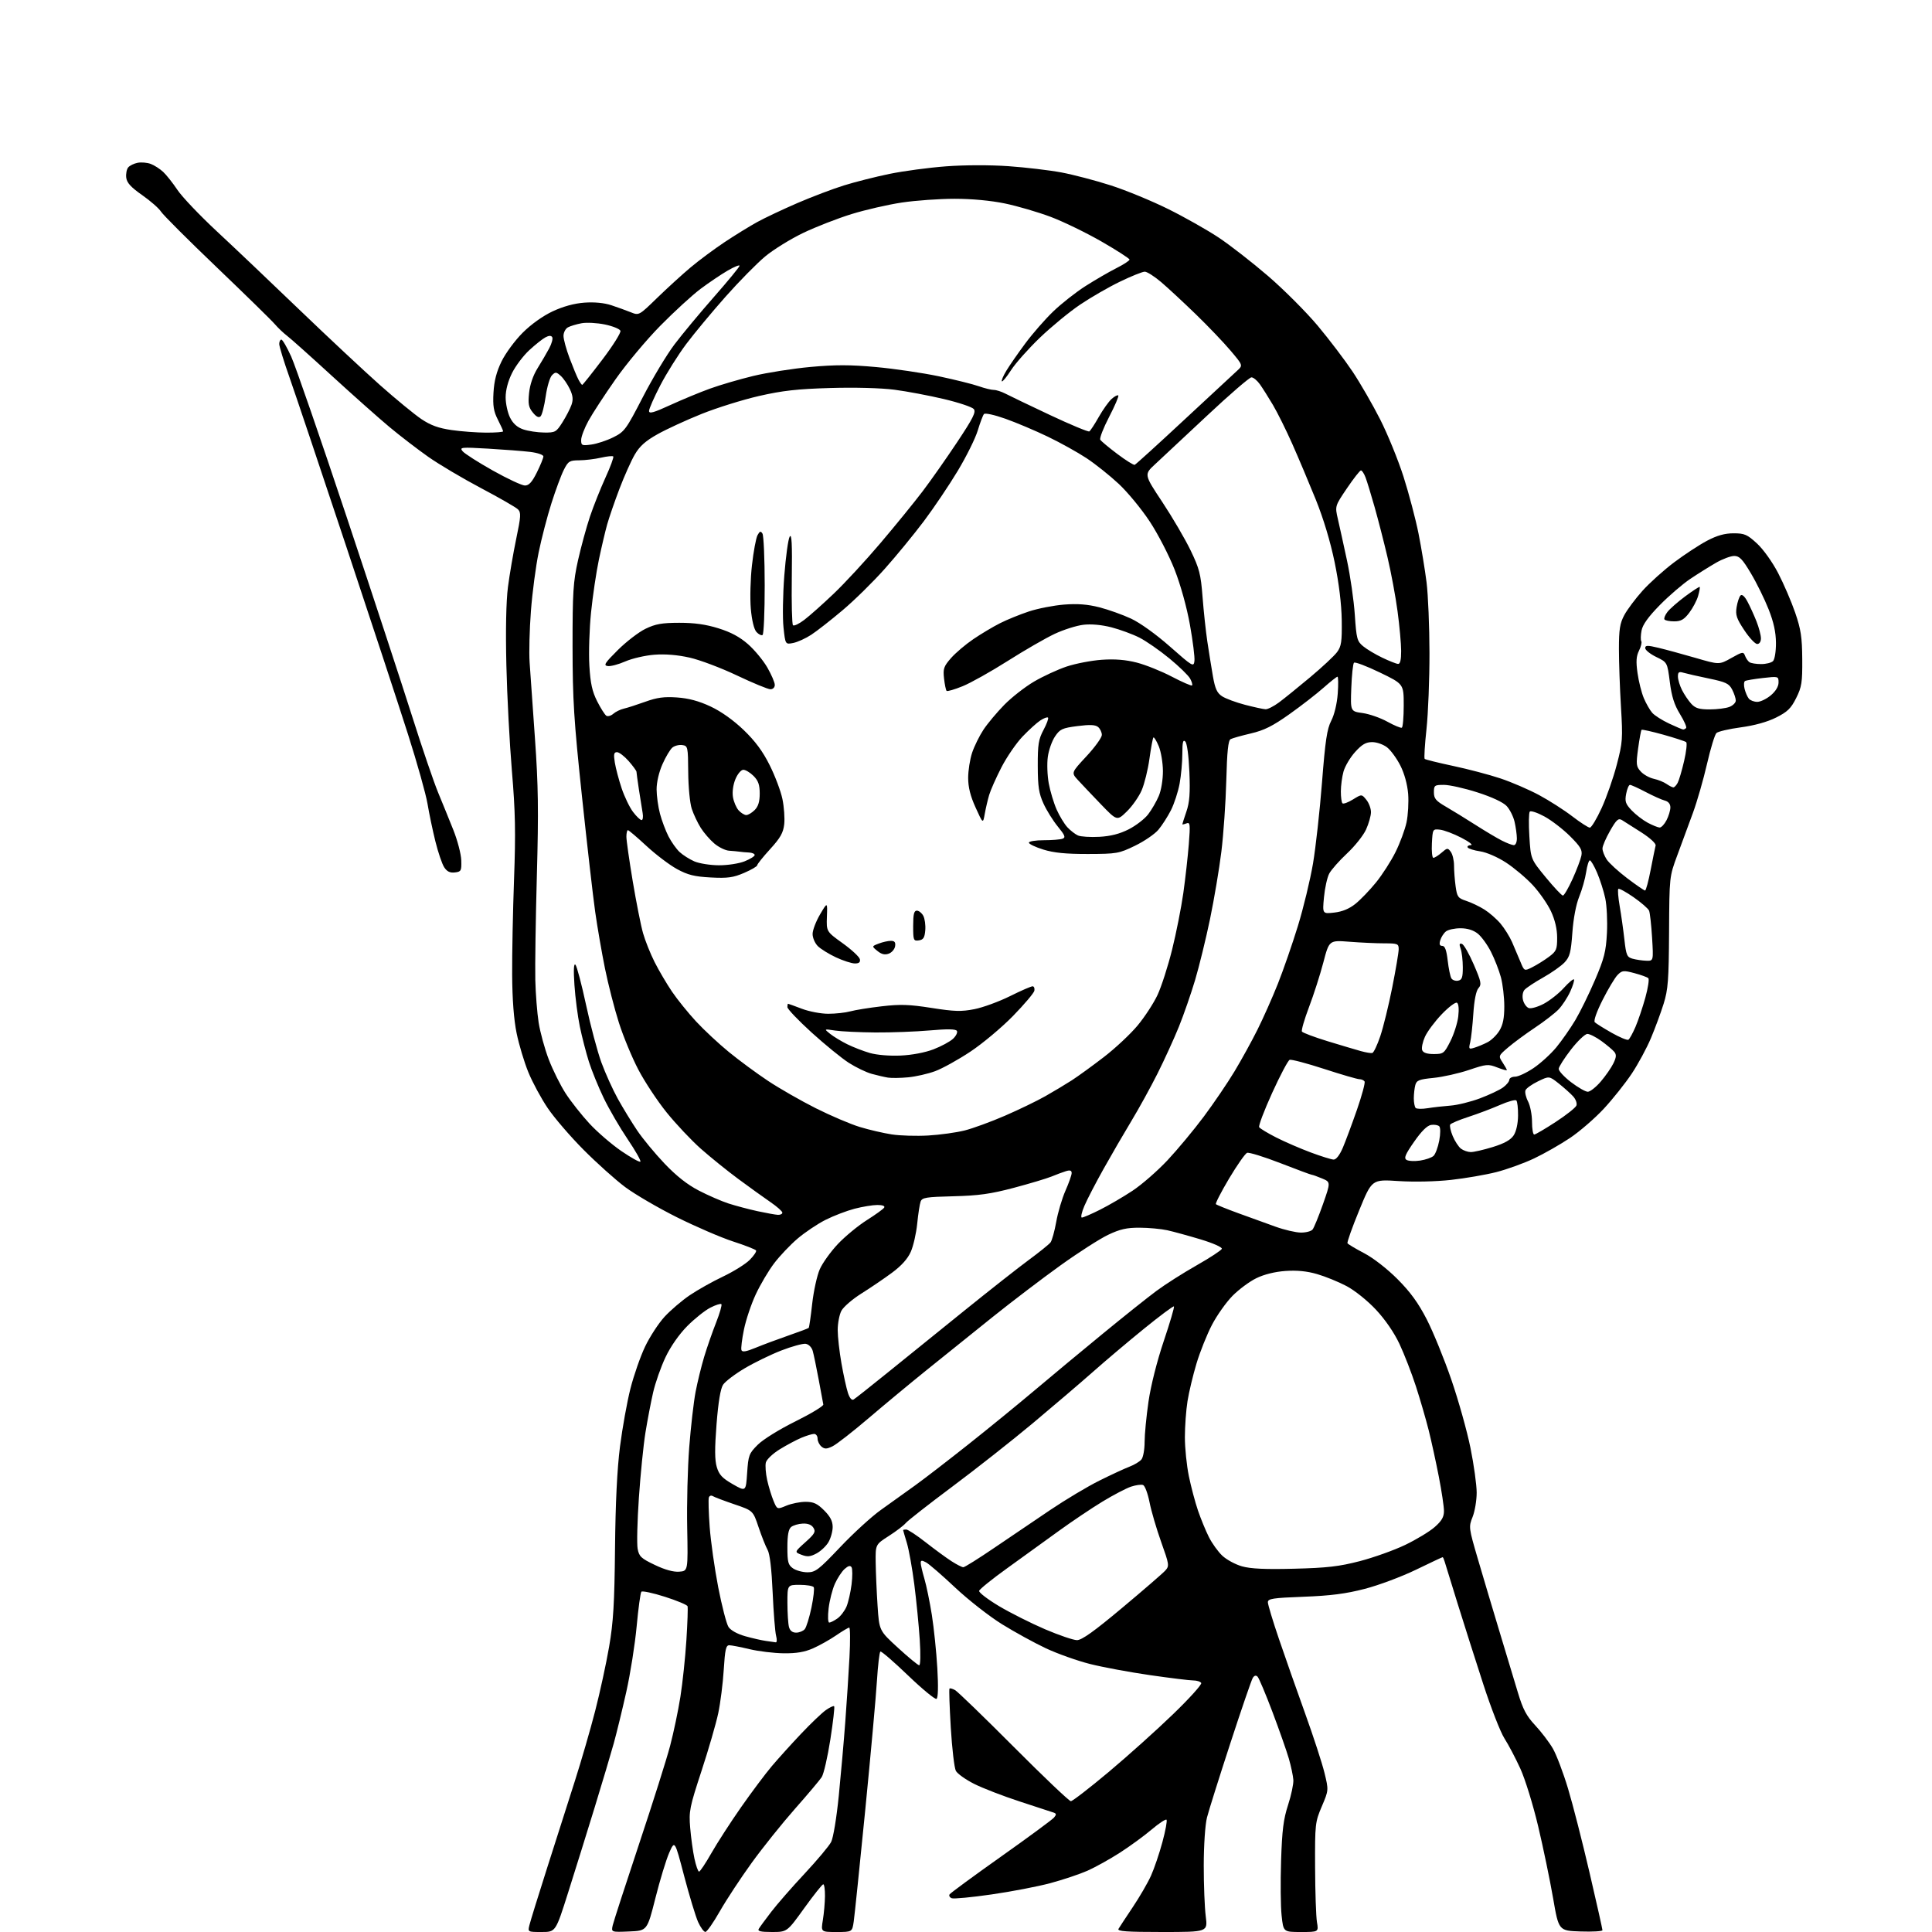 <?xml version="1.0" encoding="UTF-8" standalone="no"?>
<svg 
  version="1.1" 
  xmlns="http://www.w3.org/2000/svg" 
  xmlns:xlink="http://www.w3.org/1999/xlink" 
  xmlns:svg="http://www.w3.org/2000/svg"
  xmlns:rdf="http://www.w3.org/1999/02/22-rdf-syntax-ns#"
  xmlns:cc="http://creativecommons.org/ns#"
  xmlns:dc="http://purl.org/dc/elements/1.1/"
  viewBox="0 0 768 768"
  width="768"
  height="768"
>
<style>svg {background-color: white; }</style>"
<path stroke="none" fill="black" fill-rule="evenodd" d="M215.33,768.00C209.78,768.00 209.78,768.00 210.46,765.25C210.82,763.74 213.99,753.50 217.50,742.50C221.00,731.50 225.96,715.98 228.51,708.00C231.06,700.02 234.70,687.48 236.59,680.12C238.49,672.76 240.98,661.29 242.13,654.62C243.82,644.78 244.26,637.42 244.48,615.50C244.66,597.34 245.31,584.09 246.46,575.02C247.41,567.60 249.27,557.26 250.60,552.03C251.92,546.80 254.54,539.28 256.42,535.32C258.30,531.37 261.79,526.02 264.17,523.43C266.55,520.85 271.04,517.01 274.16,514.89C277.27,512.78 283.23,509.43 287.41,507.45C291.59,505.46 296.36,502.49 298.01,500.84C299.66,499.18 300.80,497.49 300.55,497.08C300.29,496.66 296.16,495.04 291.37,493.49C286.58,491.93 276.55,487.60 269.08,483.88C261.61,480.15 252.35,474.74 248.50,471.87C244.65,468.99 237.22,462.33 231.99,457.07C226.75,451.80 220.33,444.35 217.73,440.49C215.12,436.64 211.64,430.20 210.01,426.19C208.37,422.17 206.28,415.20 205.36,410.69C204.26,405.34 203.65,397.31 203.59,387.50C203.54,379.25 203.88,362.15 204.34,349.50C205.02,330.93 204.86,322.65 203.49,306.50C202.57,295.50 201.57,276.56 201.29,264.42C200.96,250.57 201.19,239.01 201.91,233.42C202.54,228.51 204.02,219.87 205.20,214.21C207.08,205.23 207.17,203.74 205.90,202.48C205.11,201.68 198.53,197.90 191.28,194.07C184.04,190.25 174.60,184.65 170.30,181.64C166.01,178.62 159.04,173.27 154.82,169.75C150.60,166.23 140.31,157.08 131.95,149.43C123.60,141.77 115.58,134.60 114.13,133.50C112.68,132.40 110.48,130.30 109.23,128.84C107.98,127.37 97.63,117.24 86.23,106.33C74.83,95.43 64.82,85.43 64.00,84.12C63.17,82.81 59.79,79.85 56.50,77.55C52.02,74.41 50.42,72.66 50.18,70.61C50.00,69.11 50.35,67.28 50.96,66.55C51.56,65.82 53.26,64.99 54.73,64.71C56.20,64.43 58.55,64.64 59.95,65.17C61.35,65.70 63.56,67.12 64.85,68.32C66.14,69.52 68.70,72.75 70.54,75.50C72.37,78.25 79.42,85.65 86.19,91.95C92.96,98.24 107.72,112.26 119.00,123.11C130.28,133.95 144.68,147.41 151.00,153.03C157.32,158.64 164.75,164.74 167.50,166.59C171.21,169.08 174.31,170.20 179.50,170.95C183.35,171.51 189.54,171.97 193.25,171.98C196.96,171.99 200.00,171.76 200.00,171.46C200.00,171.16 199.05,169.06 197.90,166.80C196.22,163.52 195.87,161.32 196.17,156.07C196.43,151.40 197.38,147.75 199.39,143.63C200.96,140.42 204.73,135.31 207.76,132.28C211.12,128.92 215.79,125.59 219.69,123.76C223.87,121.81 228.27,120.60 232.30,120.31C236.25,120.02 240.13,120.39 243.00,121.33C245.47,122.15 248.96,123.41 250.75,124.13C254.01,125.44 254.01,125.44 261.25,118.40C265.24,114.53 271.20,109.09 274.50,106.32C277.80,103.54 283.88,99.03 288.00,96.28C292.12,93.54 297.98,89.93 301.00,88.27C304.02,86.60 311.23,83.21 317.00,80.71C322.77,78.22 331.10,75.07 335.50,73.70C339.90,72.33 348.03,70.27 353.57,69.13C359.11,67.99 369.24,66.63 376.07,66.12C383.42,65.57 393.56,65.55 400.89,66.06C407.71,66.54 417.16,67.66 421.89,68.54C426.63,69.43 435.45,71.74 441.50,73.68C447.55,75.62 457.84,79.86 464.36,83.09C470.88,86.32 479.92,91.43 484.45,94.44C488.97,97.45 497.81,104.33 504.09,109.73C510.36,115.13 519.26,124.04 523.85,129.52C528.44,135.01 534.67,143.22 537.70,147.76C540.72,152.30 545.64,160.82 548.62,166.69C551.60,172.56 555.79,182.82 557.92,189.49C560.05,196.17 562.73,206.32 563.88,212.06C565.02,217.80 566.46,226.55 567.08,231.50C567.70,236.45 568.22,249.05 568.24,259.50C568.26,269.95 567.72,283.60 567.05,289.83C566.37,296.06 566.05,301.39 566.33,301.67C566.62,301.95 571.72,303.21 577.67,304.48C583.63,305.74 592.10,307.98 596.50,309.45C600.90,310.92 607.80,313.90 611.82,316.06C615.85,318.23 621.78,322.02 625.00,324.50C628.22,326.97 631.36,329.00 631.98,329.00C632.60,329.00 634.71,325.51 636.66,321.25C638.61,316.99 641.33,309.23 642.69,304.00C645.02,295.12 645.12,293.62 644.36,281.00C643.91,273.57 643.55,263.23 643.55,258.00C643.55,250.20 643.93,247.78 645.69,244.50C646.87,242.30 650.13,237.95 652.92,234.84C655.72,231.72 661.37,226.64 665.49,223.54C669.61,220.44 675.50,216.58 678.59,214.95C682.60,212.84 685.61,212.00 689.12,212.00C693.48,212.00 694.54,212.46 698.44,216.05C700.94,218.36 704.55,223.41 706.84,227.81C709.05,232.06 712.09,239.12 713.60,243.51C715.88,250.14 716.36,253.28 716.42,262.00C716.49,271.29 716.21,273.08 714.00,277.50C711.94,281.62 710.54,282.98 706.00,285.25C702.51,286.99 697.39,288.41 692.00,289.13C687.33,289.76 682.96,290.78 682.31,291.39C681.66,292.00 679.97,297.53 678.56,303.68C677.15,309.82 674.63,318.60 672.95,323.18C671.27,327.75 668.48,335.32 666.75,340.00C663.60,348.50 663.60,348.50 663.48,370.50C663.37,389.61 663.08,393.36 661.32,399.01C660.20,402.59 657.93,408.74 656.27,412.68C654.62,416.61 651.19,422.96 648.65,426.78C646.11,430.60 641.13,436.85 637.59,440.68C634.05,444.50 628.00,449.74 624.15,452.33C620.30,454.91 613.85,458.59 609.82,460.50C605.79,462.41 599.04,464.85 594.81,465.93C590.59,467.00 582.49,468.40 576.81,469.03C570.74,469.70 562.16,469.89 555.92,469.49C545.35,468.80 545.35,468.80 540.29,481.15C537.50,487.94 535.41,493.82 535.65,494.21C535.88,494.60 538.87,496.38 542.28,498.17C545.91,500.07 551.42,504.35 555.52,508.46C560.65,513.61 563.79,517.92 567.17,524.50C569.71,529.45 574.10,540.21 576.92,548.41C579.75,556.62 583.17,568.82 584.53,575.54C585.89,582.26 587.00,590.27 587.00,593.36C587.00,596.44 586.27,600.78 585.38,603.01C583.79,606.98 583.83,607.30 587.49,619.78C589.54,626.78 593.39,639.70 596.05,648.50C598.71,657.30 602.01,668.25 603.39,672.84C605.39,679.49 606.78,682.12 610.27,685.85C612.67,688.43 615.82,692.55 617.25,695.01C618.69,697.48 621.42,704.67 623.32,711.00C625.23,717.33 629.08,732.40 631.89,744.50C634.71,756.60 637.01,766.86 637.00,767.29C637.00,767.72 633.09,767.95 628.30,767.79C619.61,767.50 619.61,767.50 617.37,754.50C616.13,747.35 613.47,734.52 611.45,726.00C609.43,717.47 606.24,707.14 604.35,703.03C602.47,698.92 599.63,693.52 598.03,691.03C596.44,688.54 592.66,678.85 589.63,669.50C586.59,660.15 582.01,645.75 579.44,637.50C576.87,629.25 574.54,621.71 574.27,620.75C573.99,619.79 573.63,619.00 573.47,619.00C573.30,619.00 568.52,621.25 562.83,624.01C557.15,626.76 548.00,630.18 542.50,631.60C534.98,633.55 528.97,634.32 518.25,634.73C505.88,635.20 504.00,635.49 504.00,636.93C504.00,637.84 505.98,644.41 508.41,651.54C510.83,658.67 515.52,672.00 518.82,681.16C522.12,690.33 525.58,700.93 526.50,704.73C528.18,711.63 528.18,711.63 525.44,718.07C522.79,724.30 522.70,725.05 522.77,742.31C522.81,752.11 523.14,761.90 523.51,764.06C524.18,768.00 524.18,768.00 517.17,768.00C510.16,768.00 510.16,768.00 509.46,761.46C509.07,757.87 508.98,748.08 509.25,739.71C509.64,727.50 510.19,723.12 512.03,717.50C513.28,713.65 514.23,709.17 514.13,707.55C514.02,705.92 513.21,702.10 512.33,699.05C511.44,696.00 508.51,687.65 505.81,680.50C503.11,673.35 500.45,667.05 499.91,666.51C499.25,665.85 498.60,666.02 497.99,667.01C497.48,667.83 493.47,679.52 489.07,693.00C484.67,706.48 480.49,719.75 479.79,722.50C479.07,725.36 478.52,733.49 478.51,741.50C478.50,749.20 478.86,758.31 479.30,761.75C480.10,768.00 480.10,768.00 461.99,768.00C447.78,768.00 444.04,767.73 444.62,766.75C445.02,766.06 447.57,762.19 450.28,758.14C453.00,754.08 456.26,748.46 457.53,745.64C458.81,742.81 460.86,736.78 462.08,732.24C463.31,727.70 464.04,723.71 463.71,723.37C463.37,723.04 460.71,724.79 457.80,727.26C454.88,729.74 449.22,733.87 445.22,736.45C441.21,739.03 435.39,742.26 432.29,743.64C429.18,745.01 422.55,747.23 417.57,748.57C412.58,749.91 402.05,751.94 394.16,753.07C386.27,754.21 379.15,754.89 378.34,754.58C377.53,754.27 377.14,753.58 377.47,753.05C377.80,752.52 387.00,745.76 397.92,738.03C408.84,730.30 418.32,723.31 419.00,722.50C419.98,721.32 419.95,720.93 418.86,720.54C418.11,720.28 412.08,718.30 405.45,716.15C398.82,713.99 390.63,710.83 387.24,709.12C383.85,707.41 380.58,705.08 379.97,703.94C379.36,702.80 378.45,695.06 377.95,686.74C377.45,678.42 377.22,671.44 377.44,671.23C377.65,671.01 378.65,671.29 379.66,671.85C380.67,672.41 391.18,682.57 403.00,694.43C414.82,706.29 425.03,716.00 425.68,716.00C426.33,716.00 433.08,710.79 440.68,704.42C448.28,698.05 459.82,687.70 466.31,681.42C472.81,675.15 477.85,669.56 477.50,669.01C477.16,668.45 475.73,668.00 474.32,668.00C472.91,668.00 465.18,667.05 457.13,665.89C449.08,664.73 438.36,662.74 433.29,661.46C428.23,660.18 420.36,657.38 415.79,655.24C411.23,653.10 403.36,648.78 398.31,645.65C393.25,642.51 384.88,635.96 379.70,631.09C374.52,626.21 369.32,621.71 368.14,621.08C366.44,620.17 366.00,620.21 366.00,621.28C366.00,622.03 366.66,624.86 367.46,627.57C368.26,630.28 369.60,636.77 370.43,642.00C371.25,647.23 372.23,656.72 372.60,663.11C373.03,670.45 372.91,674.94 372.28,675.32C371.74,675.66 366.65,671.47 360.97,666.02C355.29,660.56 350.34,656.29 349.97,656.52C349.59,656.75 348.98,662.02 348.59,668.22C348.21,674.42 346.12,697.50 343.95,719.50C341.77,741.50 339.72,761.41 339.38,763.75C338.77,768.00 338.77,768.00 332.54,768.00C326.32,768.00 326.32,768.00 327.10,763.25C327.53,760.64 327.91,756.36 327.94,753.75C327.97,751.14 327.66,749.02 327.25,749.03C326.84,749.05 323.44,753.33 319.69,758.53C312.88,768.00 312.88,768.00 306.88,768.00C302.36,768.00 301.06,767.69 301.62,766.75C302.02,766.06 304.25,763.02 306.57,760.00C308.88,756.98 314.85,750.14 319.83,744.82C324.80,739.49 329.55,733.83 330.38,732.24C331.23,730.60 332.54,722.68 333.42,713.92C334.27,705.44 335.44,692.20 336.01,684.50C336.59,676.80 337.34,665.21 337.68,658.75C338.02,652.29 337.98,647.00 337.58,647.00C337.19,647.00 334.85,648.38 332.40,650.07C329.94,651.76 325.82,654.08 323.24,655.22C319.84,656.72 316.61,657.27 311.52,657.21C307.66,657.16 301.57,656.43 298.00,655.58C294.43,654.73 290.78,654.02 289.90,654.01C288.58,654.00 288.20,655.72 287.70,663.75C287.37,669.11 286.39,676.88 285.52,681.00C284.65,685.12 281.65,695.48 278.85,704.00C274.11,718.46 273.81,719.97 274.36,726.57C274.68,730.46 275.44,735.97 276.05,738.82C276.67,741.67 277.49,744.00 277.88,744.00C278.28,744.00 280.49,740.69 282.79,736.64C285.10,732.59 290.41,724.37 294.59,718.39C298.78,712.40 304.30,705.03 306.85,702.02C309.41,699.00 314.62,693.23 318.44,689.20C322.26,685.16 326.68,680.94 328.25,679.82C329.83,678.70 331.33,678.00 331.59,678.26C331.85,678.52 331.17,684.46 330.08,691.46C328.99,698.47 327.44,705.21 326.63,706.45C325.81,707.69 321.03,713.36 315.99,719.06C310.96,724.76 303.24,734.39 298.84,740.46C294.45,746.53 288.75,755.20 286.17,759.72C283.60,764.24 281.01,767.96 280.40,767.97C279.80,767.99 278.50,766.21 277.51,764.03C276.53,761.84 274.04,753.63 271.97,745.78C268.23,731.50 268.23,731.50 266.02,736.50C264.81,739.25 262.34,747.35 260.54,754.50C257.26,767.50 257.26,767.50 250.10,767.79C242.94,768.09 242.94,768.09 243.58,765.29C243.94,763.76 248.65,749.23 254.05,733.00C259.46,716.77 265.01,699.23 266.38,694.00C267.76,688.77 269.60,680.00 270.47,674.50C271.34,669.00 272.41,658.88 272.85,652.00C273.29,645.12 273.50,639.05 273.31,638.50C273.12,637.95 269.07,636.26 264.30,634.74C259.53,633.22 255.32,632.32 254.95,632.74C254.59,633.16 253.74,639.35 253.08,646.50C252.42,653.65 250.57,665.35 248.97,672.50C247.37,679.65 245.12,688.88 243.98,693.00C242.84,697.12 239.41,708.60 236.38,718.50C233.34,728.40 228.61,743.59 225.86,752.25C220.88,768.00 220.88,768.00 215.33,768.00zM365.39,661.97C365.90,661.99 366.00,657.61 365.61,651.75C365.24,646.11 364.27,636.25 363.45,629.84C362.63,623.42 361.30,616.00 360.49,613.34C359.68,610.68 359.02,608.39 359.01,608.25C359.00,608.11 359.56,608.00 360.25,608.01C360.94,608.01 364.43,610.31 368.00,613.11C371.57,615.91 376.18,619.28 378.23,620.60C380.28,621.92 382.40,623.00 382.93,623.00C383.47,623.00 388.99,619.55 395.20,615.32C401.42,611.10 411.45,604.31 417.50,600.23C423.55,596.15 432.32,590.91 437.00,588.58C441.68,586.25 447.07,583.75 449.00,583.02C450.93,582.29 453.06,581.00 453.75,580.15C454.44,579.31 455.00,576.17 455.00,573.19C455.00,570.20 455.70,562.97 456.55,557.13C457.47,550.80 459.92,541.09 462.60,533.13C465.08,525.78 466.90,519.57 466.66,519.32C466.41,519.08 461.06,523.07 454.76,528.19C448.45,533.31 439.29,541.05 434.40,545.39C429.50,549.72 418.75,558.90 410.51,565.79C402.27,572.67 387.87,584.01 378.51,590.99C369.15,597.98 360.84,604.48 360.04,605.45C359.24,606.41 356.20,608.73 353.29,610.59C348.00,613.98 348.00,613.98 348.10,621.24C348.16,625.23 348.49,632.93 348.85,638.35C349.50,648.20 349.50,648.20 357.00,655.06C361.12,658.84 364.90,661.95 365.39,661.97zM308.37,652.85C308.84,652.93 308.91,651.76 308.51,650.25C308.11,648.74 307.49,640.98 307.14,633.00C306.73,623.66 306.01,617.64 305.13,616.10C304.38,614.77 302.77,610.72 301.55,607.10C299.34,600.50 299.34,600.50 291.92,597.98C287.84,596.59 283.98,595.13 283.35,594.73C282.72,594.34 282.02,594.57 281.78,595.26C281.54,595.94 281.69,601.23 282.11,607.00C282.54,612.77 284.07,623.58 285.51,631.00C286.96,638.42 288.79,645.50 289.58,646.72C290.45,648.08 293.07,649.53 296.26,650.43C299.14,651.24 302.85,652.08 304.50,652.30C306.15,652.52 307.89,652.77 308.37,652.85zM428.11,651.98C430.02,651.99 434.92,648.50 446.11,639.12C454.58,632.04 462.28,625.37 463.23,624.31C464.88,622.48 464.80,621.95 461.57,612.92C459.71,607.71 457.63,600.61 456.95,597.13C456.26,593.66 455.12,590.60 454.39,590.32C453.67,590.04 451.53,590.33 449.62,590.96C447.72,591.59 442.61,594.26 438.26,596.90C433.92,599.54 426.12,604.78 420.93,608.54C415.74,612.31 406.55,618.95 400.50,623.30C394.45,627.64 389.37,631.74 389.22,632.39C389.06,633.04 392.64,635.78 397.16,638.48C401.69,641.17 409.92,645.30 415.45,647.67C420.98,650.03 426.68,651.97 428.11,651.98zM316.49,649.00C317.74,649.00 319.27,648.37 319.91,647.61C320.54,646.85 321.73,643.00 322.56,639.06C323.38,635.11 323.79,631.46 323.47,630.94C323.14,630.43 320.66,630.00 317.94,630.00C313.00,630.00 313.00,630.00 313.01,637.25C313.02,641.24 313.30,645.51 313.63,646.75C314.03,648.24 314.99,649.00 316.49,649.00zM329.64,645.00C330.14,645.00 331.60,644.27 332.88,643.37C334.16,642.47 335.79,640.33 336.51,638.62C337.22,636.90 338.12,632.95 338.51,629.83C338.90,626.70 338.89,623.64 338.51,623.01C338.01,622.21 337.19,622.41 335.76,623.68C334.63,624.68 332.89,627.34 331.88,629.58C330.88,631.82 329.76,636.21 329.39,639.33C329.01,642.58 329.12,645.00 329.64,645.00zM270.00,624.77C273.50,624.50 273.50,624.50 273.17,607.28C272.98,597.81 273.35,583.41 273.98,575.28C274.61,567.15 275.75,557.27 276.50,553.32C277.26,549.37 278.80,543.07 279.93,539.32C281.06,535.57 283.19,529.46 284.66,525.74C286.12,522.03 287.07,518.74 286.76,518.42C286.45,518.11 284.46,518.74 282.35,519.83C280.23,520.91 276.11,524.20 273.19,527.14C269.96,530.41 266.58,535.23 264.56,539.50C262.73,543.35 260.51,549.65 259.63,553.50C258.75,557.35 257.37,564.55 256.57,569.50C255.77,574.45 254.60,586.08 253.97,595.35C253.33,604.62 253.11,613.76 253.47,615.67C254.04,618.73 254.85,619.49 260.31,622.09C264.32,624.01 267.73,624.95 270.00,624.77zM320.97,625.01C324.15,625.01 325.45,624.01 334.00,614.99C339.23,609.47 346.49,602.83 350.15,600.23C353.80,597.63 359.88,593.28 363.65,590.56C367.42,587.85 377.02,580.45 385.00,574.12C392.98,567.80 404.86,558.09 411.42,552.56C417.97,547.03 430.12,536.93 438.42,530.13C446.71,523.32 456.31,515.67 459.74,513.13C463.17,510.58 470.34,506.02 475.66,503.00C480.99,499.98 485.51,497.01 485.70,496.42C485.90,495.81 482.18,494.16 477.28,492.68C472.45,491.23 466.48,489.59 464.00,489.04C461.52,488.50 456.57,488.04 453.00,488.03C447.89,488.01 445.22,488.61 440.50,490.86C437.20,492.43 428.65,497.91 421.50,503.05C414.35,508.18 402.20,517.43 394.50,523.60C386.80,529.76 375.10,539.17 368.50,544.50C361.90,549.82 351.40,558.53 345.18,563.84C338.95,569.15 332.56,574.13 330.97,574.91C328.62,576.06 327.81,576.08 326.55,575.04C325.70,574.33 325.00,572.91 325.00,571.88C325.00,570.84 324.38,570.00 323.62,570.00C322.86,570.00 320.60,570.69 318.60,571.52C316.60,572.36 312.72,574.42 309.98,576.11C307.21,577.81 304.75,580.15 304.44,581.37C304.14,582.57 304.38,585.73 304.97,588.37C305.56,591.02 306.70,594.73 307.49,596.62C308.92,600.06 308.92,600.06 312.58,598.53C314.60,597.69 318.03,597.00 320.22,597.00C323.41,597.00 324.87,597.67 327.60,600.40C330.05,602.85 331.00,604.69 331.00,607.00C331.00,608.75 330.24,611.47 329.32,613.04C328.40,614.60 326.26,616.62 324.57,617.52C322.12,618.83 320.92,618.94 318.64,618.06C315.78,616.97 315.78,616.97 320.14,613.06C323.86,609.73 324.33,608.89 323.36,607.33C322.61,606.12 321.16,605.55 319.08,605.65C317.36,605.73 315.28,606.35 314.47,607.02C313.44,607.88 313.00,610.28 313.00,615.07C313.00,620.98 313.30,622.09 315.22,623.44C316.44,624.30 319.03,625.00 320.97,625.01zM514.50,623.59C527.55,623.26 532.34,622.70 540.50,620.59C546.00,619.16 554.13,616.26 558.56,614.14C562.99,612.01 568.28,608.82 570.31,607.03C573.10,604.59 574.00,603.02 574.00,600.65C574.00,598.92 573.08,592.78 571.96,587.02C570.84,581.25 569.02,572.92 567.92,568.52C566.81,564.11 564.52,556.23 562.82,551.00C561.12,545.77 558.19,538.23 556.31,534.23C554.19,529.72 550.63,524.54 546.97,520.63C543.61,517.03 538.57,512.99 535.28,511.24C532.10,509.56 526.83,507.41 523.57,506.47C519.51,505.29 515.55,504.91 510.97,505.23C506.78,505.53 502.47,506.60 499.40,508.11C496.70,509.42 492.45,512.58 489.94,515.12C487.44,517.66 483.77,522.83 481.79,526.62C479.81,530.40 477.04,537.33 475.63,542.00C474.23,546.67 472.61,553.42 472.05,557.00C471.48,560.58 471.01,567.01 471.01,571.29C471.00,575.58 471.72,582.55 472.59,586.79C473.46,591.03 475.10,597.20 476.23,600.50C477.36,603.80 479.30,608.52 480.55,611.00C481.79,613.48 484.18,616.80 485.86,618.39C487.54,619.98 491.07,621.90 493.70,622.64C497.16,623.62 502.96,623.89 514.50,623.59zM297.00,585.50C297.47,578.50 297.73,577.79 301.22,574.31C303.32,572.21 309.83,568.17 316.22,565.01C322.42,561.93 327.40,558.92 327.28,558.31C327.16,557.70 326.33,553.22 325.43,548.35C324.53,543.48 323.46,538.38 323.07,537.00C322.65,535.55 321.47,534.37 320.27,534.19C319.13,534.02 314.76,535.22 310.56,536.85C306.37,538.48 299.79,541.68 295.96,543.96C292.12,546.24 288.28,549.16 287.43,550.46C286.41,552.03 285.53,557.32 284.84,566.11C284.08,575.86 284.10,580.40 284.94,583.20C285.85,586.25 287.12,587.60 291.29,589.99C296.50,592.97 296.50,592.97 297.00,585.50zM339.33,556.32C339.97,555.94 346.12,551.08 353.00,545.51C359.88,539.95 373.60,528.86 383.50,520.87C393.40,512.88 404.88,503.85 409.02,500.80C413.15,497.76 417.01,494.64 417.60,493.88C418.18,493.12 419.20,489.44 419.87,485.70C420.53,481.96 422.18,476.40 423.53,473.33C424.89,470.26 426.00,467.10 426.00,466.31C426.00,465.27 425.36,465.06 423.75,465.55C422.51,465.93 419.93,466.89 418.00,467.69C416.07,468.48 409.32,470.50 403.00,472.18C393.77,474.62 389.04,475.28 379.05,475.53C368.05,475.80 366.53,476.05 365.95,477.67C365.59,478.68 364.98,482.64 364.60,486.47C364.21,490.30 363.07,495.32 362.05,497.61C360.82,500.40 358.33,503.17 354.56,505.95C351.46,508.25 345.99,511.96 342.41,514.20C338.83,516.45 335.25,519.55 334.45,521.09C333.65,522.64 333.00,526.06 333.00,528.70C333.00,531.34 333.67,537.30 334.49,541.95C335.31,546.60 336.47,551.89 337.07,553.71C337.76,555.80 338.59,556.76 339.33,556.32zM300.34,535.77C303.18,534.60 309.01,532.42 313.31,530.93C317.60,529.44 321.28,528.06 321.47,527.86C321.67,527.66 322.30,523.34 322.86,518.26C323.43,513.18 324.79,506.99 325.89,504.51C326.99,502.03 330.23,497.52 333.09,494.49C335.96,491.47 341.12,487.21 344.57,485.03C348.02,482.85 351.13,480.61 351.48,480.04C351.87,479.40 350.82,479.00 348.77,479.00C346.93,479.00 342.85,479.67 339.70,480.49C336.56,481.31 331.36,483.30 328.15,484.92C324.94,486.54 319.94,489.90 317.03,492.38C314.12,494.86 309.93,499.28 307.72,502.20C305.51,505.11 302.23,510.66 300.43,514.52C298.63,518.37 296.51,524.67 295.73,528.52C294.94,532.36 294.49,536.04 294.74,536.70C295.05,537.57 296.61,537.31 300.34,535.77zM517.13,489.97C519.12,489.99 521.21,489.44 521.77,488.75C522.33,488.06 524.18,483.54 525.89,478.70C528.98,469.89 528.98,469.89 525.52,468.45C523.62,467.65 521.80,467.00 521.48,467.00C521.16,467.00 515.54,464.92 508.99,462.37C502.45,459.83 496.48,457.99 495.73,458.27C494.98,458.56 491.77,463.15 488.59,468.47C485.42,473.80 483.06,478.39 483.35,478.68C483.65,478.98 487.62,480.58 492.19,482.25C496.76,483.91 503.43,486.33 507.00,487.61C510.57,488.90 515.13,489.96 517.13,489.97zM430.06,484.00C430.61,484.00 433.86,482.60 437.28,480.88C440.70,479.17 446.51,475.78 450.18,473.35C453.85,470.93 460.11,465.47 464.10,461.22C468.08,456.97 474.58,449.16 478.54,443.85C482.50,438.54 488.00,430.44 490.76,425.85C493.52,421.26 497.63,413.80 499.88,409.28C502.14,404.76 505.78,396.58 507.96,391.10C510.14,385.62 513.73,375.26 515.94,368.08C518.15,360.89 520.84,349.72 521.94,343.26C523.03,336.79 524.64,322.27 525.52,311.00C526.82,294.32 527.51,289.76 529.19,286.50C530.43,284.12 531.47,279.76 531.77,275.75C532.04,272.04 532.00,269.00 531.67,269.00C531.34,269.00 528.85,270.97 526.14,273.37C523.43,275.78 517.35,280.50 512.62,283.86C505.92,288.62 502.52,290.32 497.26,291.55C493.54,292.42 489.91,293.44 489.19,293.82C488.23,294.32 487.77,298.64 487.47,310.30C487.24,318.98 486.36,331.70 485.51,338.56C484.67,345.43 482.63,357.48 481.00,365.36C479.36,373.24 476.69,384.14 475.07,389.59C473.44,395.04 470.55,403.38 468.64,408.11C466.72,412.85 462.89,421.24 460.13,426.75C457.36,432.26 452.68,440.76 449.73,445.63C446.78,450.51 441.83,459.04 438.72,464.59C435.61,470.14 432.16,476.78 431.07,479.34C429.97,481.90 429.52,484.00 430.06,484.00zM309.25,482.92C310.21,482.96 311.00,482.57 311.00,482.05C311.00,481.52 308.86,479.63 306.25,477.84C303.64,476.05 297.90,471.93 293.50,468.67C289.10,465.42 282.39,460.00 278.58,456.63C274.78,453.26 268.66,446.76 264.98,442.19C261.30,437.63 256.25,429.98 253.75,425.19C251.24,420.41 247.76,412.00 246.01,406.50C244.26,401.00 241.77,391.32 240.49,385.00C239.21,378.68 237.46,368.55 236.60,362.50C235.74,356.45 233.37,335.75 231.33,316.50C228.12,286.20 227.62,278.21 227.60,257.00C227.59,235.40 227.85,231.34 229.77,222.73C230.98,217.36 233.11,209.56 234.50,205.40C235.90,201.23 238.68,194.26 240.67,189.89C242.66,185.53 244.06,181.73 243.78,181.45C243.50,181.16 241.29,181.39 238.88,181.94C236.47,182.50 232.60,182.96 230.27,182.98C226.40,183.00 225.88,183.32 224.14,186.75C223.09,188.81 220.88,194.78 219.22,200.00C217.56,205.22 215.26,214.03 214.13,219.56C212.99,225.09 211.60,235.58 211.05,242.88C210.49,250.17 210.26,259.37 210.53,263.32C210.79,267.27 211.75,280.85 212.65,293.50C213.98,312.26 214.12,322.31 213.41,348.00C212.94,365.32 212.66,384.00 212.79,389.50C212.92,395.00 213.52,402.65 214.12,406.50C214.73,410.35 216.53,416.94 218.14,421.14C219.75,425.35 222.77,431.42 224.85,434.64C226.93,437.86 231.21,443.27 234.34,446.66C237.48,450.05 243.19,454.96 247.02,457.58C250.85,460.20 254.25,462.09 254.56,461.77C254.88,461.45 252.60,457.44 249.50,452.85C246.39,448.26 242.12,440.90 239.99,436.50C237.87,432.10 235.21,425.57 234.08,422.00C232.96,418.43 231.34,412.16 230.49,408.07C229.65,403.99 228.68,396.56 228.35,391.57C227.94,385.51 228.08,382.83 228.75,383.50C229.30,384.05 231.20,391.24 232.97,399.48C234.74,407.72 237.48,417.99 239.05,422.31C240.63,426.63 243.59,433.17 245.62,436.83C247.66,440.50 251.11,446.14 253.29,449.38C255.46,452.61 260.35,458.52 264.14,462.51C268.82,467.43 273.21,470.90 277.77,473.26C281.47,475.18 286.80,477.50 289.61,478.41C292.43,479.32 297.60,480.69 301.11,481.46C304.63,482.22 308.29,482.88 309.25,482.92zM564.50,461.35C566.70,461.02 569.11,460.18 569.86,459.48C570.61,458.78 571.62,456.05 572.12,453.41C572.64,450.60 572.64,448.24 572.12,447.72C571.63,447.23 570.18,446.98 568.90,447.17C567.35,447.39 565.06,449.65 562.14,453.85C558.62,458.90 558.00,460.38 559.11,461.07C559.87,461.55 562.30,461.67 564.50,461.35zM530.13,460.95C531.14,460.98 532.52,459.20 533.79,456.25C534.90,453.64 537.43,446.84 539.41,441.15C541.38,435.46 542.75,430.40 542.44,429.90C542.13,429.41 541.21,429.00 540.40,429.00C539.58,429.00 533.27,427.17 526.38,424.92C519.49,422.68 513.31,421.05 512.66,421.30C512.01,421.55 508.88,427.46 505.71,434.43C502.54,441.40 500.21,447.54 500.54,448.07C500.88,448.61 503.93,450.45 507.32,452.17C510.72,453.90 516.88,456.56 521.00,458.10C525.12,459.64 529.23,460.92 530.13,460.95zM584.64,457.97C585.82,457.99 589.76,457.08 593.40,455.96C598.03,454.53 600.51,453.14 601.70,451.33C602.73,449.76 603.42,446.67 603.45,443.46C603.48,440.55 603.17,437.84 602.77,437.44C602.37,437.04 599.44,437.85 596.27,439.24C593.10,440.63 587.47,442.76 583.76,443.97C580.05,445.17 576.78,446.55 576.48,447.03C576.18,447.52 576.63,449.57 577.48,451.60C578.33,453.63 579.80,455.89 580.76,456.62C581.72,457.34 583.47,457.95 584.64,457.97zM369.00,451.38C373.68,451.11 380.20,450.20 383.50,449.37C386.80,448.53 394.01,445.89 399.52,443.50C405.03,441.11 412.23,437.63 415.52,435.76C418.81,433.90 423.52,431.07 426.00,429.48C428.48,427.88 434.22,423.72 438.77,420.22C443.33,416.72 449.36,411.07 452.19,407.68C455.02,404.28 458.60,398.80 460.14,395.50C461.68,392.20 464.29,384.10 465.93,377.50C467.57,370.90 469.57,360.77 470.39,355.00C471.20,349.23 472.18,340.49 472.57,335.59C473.19,327.60 473.10,326.75 471.63,327.31C470.73,327.66 470.00,327.81 470.00,327.65C470.00,327.49 470.73,325.21 471.62,322.59C472.87,318.92 473.15,315.29 472.80,306.88C472.53,300.44 471.87,295.47 471.17,294.77C470.28,293.88 470.00,295.01 470.00,299.62C470.00,302.93 469.51,308.28 468.91,311.53C468.31,314.77 466.76,319.51 465.47,322.07C464.17,324.62 461.93,328.12 460.48,329.84C459.03,331.56 454.84,334.43 451.17,336.20C444.80,339.29 443.95,339.44 432.50,339.47C423.75,339.49 418.94,339.02 414.75,337.72C411.59,336.74 409.00,335.51 409.00,334.97C409.00,334.44 411.66,334.00 414.92,334.00C418.17,334.00 421.54,333.73 422.40,333.40C423.68,332.91 423.34,332.03 420.50,328.57C418.60,326.24 416.03,322.13 414.80,319.42C412.96,315.39 412.55,312.69 412.53,304.50C412.50,295.92 412.83,293.88 414.82,290.15C416.10,287.76 416.90,285.56 416.60,285.27C416.30,284.97 414.94,285.47 413.57,286.37C412.19,287.26 409.02,290.14 406.52,292.75C404.01,295.36 400.23,300.88 398.10,305.00C395.98,309.12 393.78,314.07 393.21,316.00C392.64,317.93 391.85,321.30 391.46,323.50C390.75,327.50 390.75,327.50 387.81,321.00C385.74,316.45 384.86,312.92 384.86,309.22C384.86,306.32 385.57,301.82 386.43,299.22C387.30,296.63 389.34,292.49 390.96,290.04C392.59,287.59 396.30,283.16 399.21,280.19C402.12,277.22 407.43,273.07 411.00,270.97C414.57,268.86 420.43,266.16 424.00,264.96C427.57,263.77 433.88,262.56 438.00,262.27C443.20,261.91 447.46,262.26 451.90,263.39C455.42,264.30 461.69,266.81 465.84,268.99C469.99,271.16 473.60,272.73 473.86,272.47C474.12,272.21 473.78,270.99 473.09,269.75C472.41,268.51 468.70,264.90 464.84,261.73C460.99,258.55 455.62,254.83 452.91,253.45C450.19,252.08 445.18,250.24 441.77,249.36C437.89,248.37 433.72,247.99 430.65,248.36C427.94,248.68 422.81,250.30 419.25,251.97C415.69,253.64 407.31,258.47 400.63,262.71C393.96,266.94 385.87,271.48 382.66,272.78C379.45,274.09 376.58,274.92 376.29,274.63C376.00,274.34 375.54,272.12 375.27,269.71C374.83,265.83 375.15,264.90 378.06,261.58C379.87,259.52 383.86,256.14 386.93,254.06C389.99,251.98 394.76,249.13 397.52,247.74C400.28,246.34 405.46,244.24 409.02,243.06C412.58,241.88 418.88,240.66 423.00,240.33C428.36,239.92 432.35,240.22 437.00,241.41C440.57,242.32 446.25,244.35 449.61,245.91C453.21,247.59 459.57,252.16 465.11,257.05C474.08,264.97 474.51,265.22 474.81,262.73C474.98,261.29 474.18,254.83 473.02,248.38C471.77,241.38 469.31,232.53 466.94,226.47C464.75,220.88 460.31,212.27 457.06,207.34C453.82,202.41 448.27,195.67 444.74,192.37C441.20,189.06 435.43,184.46 431.91,182.13C428.38,179.80 421.45,175.95 416.50,173.57C411.55,171.19 403.99,167.99 399.70,166.47C395.25,164.89 391.57,164.09 391.13,164.60C390.72,165.10 389.61,168.03 388.67,171.13C387.74,174.23 384.17,181.43 380.74,187.14C377.31,192.85 371.24,201.86 367.26,207.16C363.28,212.45 356.27,221.00 351.68,226.14C347.10,231.29 339.56,238.70 334.92,242.60C330.29,246.51 324.69,250.89 322.48,252.33C320.27,253.78 317.05,255.24 315.32,255.59C312.18,256.21 312.18,256.21 311.45,249.38C311.05,245.62 311.19,236.38 311.77,228.85C312.35,221.31 313.31,214.33 313.91,213.32C314.72,211.97 314.94,216.18 314.75,229.65C314.61,239.64 314.83,248.14 315.22,248.54C315.62,248.95 317.65,247.99 319.72,246.40C321.80,244.82 327.06,240.15 331.40,236.01C335.75,231.88 344.13,222.81 350.03,215.85C355.93,208.90 363.44,199.67 366.72,195.35C370.00,191.03 376.19,182.22 380.48,175.77C386.83,166.22 388.06,163.77 387.08,162.59C386.42,161.80 381.07,160.01 375.19,158.62C369.31,157.23 360.47,155.56 355.54,154.92C350.21,154.23 339.86,153.95 330.04,154.24C316.90,154.62 311.07,155.28 301.69,157.42C295.20,158.91 284.93,162.12 278.88,164.55C272.83,166.98 264.98,170.59 261.43,172.58C256.63,175.26 254.30,177.33 252.35,180.66C250.91,183.12 248.16,189.27 246.24,194.32C244.32,199.37 242.12,205.75 241.35,208.50C240.58,211.25 239.10,217.55 238.06,222.50C237.02,227.45 235.62,236.88 234.95,243.45C234.28,250.03 233.98,259.52 234.28,264.56C234.70,271.67 235.40,274.85 237.39,278.79C238.81,281.58 240.45,284.16 241.04,284.53C241.64,284.89 242.89,284.54 243.81,283.73C244.74,282.92 246.62,282.01 248.00,281.69C249.38,281.38 253.20,280.15 256.50,278.96C261.17,277.27 263.98,276.89 269.15,277.25C273.77,277.58 277.84,278.67 282.46,280.84C286.64,282.79 291.53,286.27 295.60,290.17C300.20,294.59 303.19,298.62 305.95,304.15C308.09,308.42 310.38,314.49 311.03,317.64C311.68,320.79 312.00,325.30 311.74,327.66C311.35,331.07 310.21,333.08 306.13,337.55C303.31,340.64 301.00,343.52 301.00,343.96C301.00,344.40 298.66,345.76 295.80,346.99C291.45,348.86 289.28,349.16 282.54,348.81C276.03,348.46 273.44,347.82 269.12,345.47C266.17,343.86 260.71,339.73 256.98,336.28C253.25,332.82 249.93,330.00 249.60,330.00C249.27,330.00 249.00,331.18 249.00,332.61C249.00,334.05 250.14,342.04 251.53,350.36C252.93,358.69 254.76,367.95 255.62,370.95C256.47,373.94 258.54,379.12 260.22,382.45C261.90,385.78 265.01,391.06 267.13,394.19C269.25,397.32 273.56,402.65 276.69,406.03C279.83,409.42 285.71,414.90 289.76,418.21C293.81,421.52 300.80,426.68 305.31,429.67C309.81,432.66 318.37,437.56 324.31,440.55C330.26,443.53 338.13,446.89 341.81,448.00C345.49,449.12 351.20,450.44 354.50,450.95C357.80,451.46 364.32,451.65 369.00,451.38zM609.87,451.00C610.35,451.00 614.19,448.75 618.40,446.00C622.62,443.25 626.33,440.31 626.65,439.46C626.98,438.62 626.40,436.99 625.37,435.85C624.34,434.71 621.77,432.41 619.66,430.73C615.82,427.69 615.82,427.69 611.38,429.85C608.93,431.03 606.69,432.64 606.40,433.41C606.10,434.19 606.56,436.19 607.43,437.86C608.29,439.53 609.00,443.17 609.00,445.95C609.00,448.73 609.39,451.00 609.87,451.00zM567.50,440.53C569.70,440.17 573.78,439.71 576.56,439.50C579.34,439.30 584.63,437.99 588.31,436.61C592.00,435.22 596.12,433.28 597.47,432.29C598.83,431.31 599.95,429.94 599.97,429.25C599.99,428.56 601.02,428.00 602.26,428.00C603.51,428.00 606.81,426.46 609.60,424.58C612.39,422.70 616.47,418.99 618.66,416.33C620.85,413.67 624.25,408.80 626.22,405.50C628.18,402.20 631.71,395.00 634.06,389.50C637.71,380.98 638.40,378.23 638.78,370.90C639.03,366.17 638.73,359.95 638.11,357.07C637.49,354.19 636.03,349.63 634.87,346.92C633.71,344.21 632.41,342.00 631.99,342.00C631.57,342.00 630.91,344.11 630.52,346.69C630.14,349.27 628.89,353.66 627.76,356.44C626.51,359.52 625.44,365.12 625.04,370.74C624.47,378.62 624.02,380.35 621.94,382.57C620.60,384.00 616.73,386.72 613.35,388.62C609.96,390.52 606.65,392.72 605.98,393.52C605.29,394.35 605.05,396.06 605.42,397.53C605.77,398.94 606.79,400.37 607.68,400.71C608.58,401.05 611.27,400.29 613.67,399.02C616.07,397.74 619.64,394.93 621.60,392.76C623.55,390.60 625.38,389.05 625.66,389.33C625.94,389.61 625.28,391.78 624.19,394.17C623.10,396.55 621.01,399.74 619.55,401.26C618.09,402.78 613.88,406.04 610.20,408.49C606.51,410.95 601.72,414.48 599.54,416.34C595.62,419.69 595.60,419.74 597.29,422.33C598.23,423.76 599.00,425.13 599.00,425.38C599.00,425.63 597.28,425.16 595.17,424.33C591.56,422.92 590.89,422.98 583.92,425.33C579.84,426.70 573.51,428.12 569.85,428.48C564.14,429.04 563.11,429.45 562.61,431.32C562.29,432.52 562.02,434.89 562.01,436.58C562.01,438.28 562.34,440.01 562.75,440.43C563.16,440.84 565.30,440.89 567.50,440.53zM631.17,433.99C632.09,434.00 634.42,432.16 636.34,429.92C638.26,427.68 640.51,424.43 641.35,422.70C642.54,420.25 642.61,419.23 641.69,418.11C641.03,417.32 638.74,415.39 636.60,413.83C634.45,412.27 631.94,411.00 631.01,411.00C630.08,411.00 627.16,413.78 624.52,417.18C621.88,420.59 619.67,424.04 619.61,424.86C619.55,425.67 621.75,428.06 624.50,430.17C627.25,432.27 630.25,433.99 631.17,433.99zM361.00,428.25C357.98,428.54 354.38,428.59 353.00,428.37C351.62,428.15 348.72,427.48 346.54,426.88C344.36,426.29 340.27,424.31 337.43,422.50C334.60,420.69 327.94,415.26 322.64,410.45C317.34,405.63 313.00,401.08 313.00,400.35C313.00,399.61 313.11,399.00 313.25,399.00C313.39,399.00 315.87,399.90 318.76,401.00C321.65,402.10 326.38,403.00 329.26,402.99C332.14,402.99 336.07,402.56 338.00,402.03C339.93,401.50 345.55,400.59 350.50,400.02C357.88,399.16 361.45,399.28 370.32,400.67C379.40,402.10 382.14,402.18 387.32,401.16C390.72,400.50 397.10,398.16 401.50,395.98C405.90,393.79 409.95,392.03 410.50,392.07C411.05,392.10 411.35,392.89 411.18,393.82C411.00,394.74 407.17,399.26 402.68,403.87C398.18,408.47 390.56,414.85 385.75,418.04C380.94,421.24 374.64,424.73 371.75,425.80C368.86,426.87 364.02,427.97 361.00,428.25zM358.00,419.60C362.51,419.40 367.72,418.41 371.06,417.13C374.12,415.96 377.62,414.07 378.84,412.94C380.05,411.81 380.74,410.39 380.38,409.80C379.91,409.04 376.67,408.99 369.60,409.61C364.05,410.10 354.32,410.46 347.98,410.42C341.65,410.37 334.45,410.03 331.98,409.66C327.50,408.98 327.50,408.98 330.00,410.98C331.38,412.08 334.44,413.94 336.81,415.11C339.18,416.28 343.23,417.85 345.81,418.59C348.54,419.37 353.64,419.80 358.00,419.60zM545.50,418.59C546.05,418.47 547.48,415.47 548.68,411.91C549.88,408.36 552.02,399.64 553.43,392.55C554.84,385.45 556.00,378.60 556.00,377.32C556.00,375.16 555.60,375.00 550.25,374.99C547.09,374.99 540.87,374.71 536.44,374.36C528.37,373.73 528.37,373.73 526.04,382.62C524.76,387.50 522.20,395.48 520.35,400.34C518.51,405.20 517.24,409.58 517.54,410.06C517.84,410.54 522.45,412.27 527.79,413.91C533.13,415.54 539.08,417.31 541.00,417.84C542.92,418.37 544.95,418.71 545.50,418.59zM569.95,419.00C573.77,419.00 574.09,418.76 576.54,413.92C577.95,411.13 579.37,406.69 579.68,404.06C580.02,401.14 579.83,399.01 579.18,398.61C578.60,398.25 575.87,400.30 573.13,403.16C570.39,406.02 567.38,410.05 566.44,412.13C565.51,414.20 565.01,416.59 565.34,417.45C565.74,418.49 567.24,419.00 569.95,419.00zM586.11,416.48C587.43,416.08 589.76,415.11 591.29,414.32C592.83,413.54 594.97,411.46 596.04,409.70C597.45,407.39 597.99,404.70 597.98,400.00C597.98,396.43 597.37,391.25 596.64,388.50C595.90,385.75 594.12,381.18 592.68,378.35C591.24,375.52 588.87,372.25 587.40,371.10C585.66,369.73 583.28,369.00 580.56,369.00C578.26,369.00 575.67,369.56 574.79,370.25C573.92,370.94 572.90,372.51 572.53,373.75C572.05,375.37 572.28,376.00 573.33,376.00C574.38,376.00 575.00,377.67 575.48,381.82C575.85,385.01 576.51,388.21 576.95,388.91C577.38,389.62 578.59,390.03 579.62,389.83C581.16,389.53 581.50,388.56 581.49,384.48C581.48,381.74 581.10,378.43 580.63,377.13C579.99,375.33 580.12,374.87 581.15,375.21C581.89,375.45 584.00,379.14 585.84,383.40C588.82,390.30 589.02,391.33 587.70,392.82C586.77,393.88 586.02,397.63 585.67,403.00C585.36,407.68 584.80,412.79 584.42,414.36C583.77,417.02 583.89,417.17 586.11,416.48zM647.31,413.31C647.78,413.02 649.05,410.71 650.14,408.18C651.22,405.65 652.98,400.43 654.05,396.58C655.11,392.73 655.65,389.26 655.24,388.85C654.83,388.45 652.36,387.55 649.74,386.85C645.38,385.69 644.81,385.74 643.03,387.54C641.96,388.62 639.28,393.09 637.07,397.47C634.65,402.26 633.41,405.81 633.96,406.36C634.46,406.86 637.47,408.74 640.66,410.55C643.85,412.36 646.84,413.60 647.31,413.31zM609.22,384.42C611.02,383.51 613.96,381.67 615.75,380.33C618.69,378.13 619.00,377.40 618.99,372.70C618.98,369.30 618.13,365.68 616.54,362.26C615.20,359.38 611.94,354.70 609.30,351.85C606.66,349.01 601.88,344.98 598.67,342.89C595.32,340.71 590.96,338.82 588.41,338.43C585.97,338.07 583.73,337.37 583.43,336.88C583.13,336.40 583.70,335.98 584.69,335.95C585.69,335.93 583.98,334.60 580.90,333.01C577.83,331.42 574.00,329.98 572.40,329.81C569.53,329.50 569.50,329.56 569.20,335.25C569.04,338.41 569.30,341.00 569.80,341.00C570.29,341.00 571.76,340.07 573.07,338.94C575.31,337.00 575.51,336.98 576.72,338.63C577.42,339.59 578.00,342.03 578.00,344.05C578.00,346.07 578.28,349.79 578.63,352.33C579.21,356.53 579.58,357.04 582.88,358.12C584.87,358.77 588.11,360.32 590.08,361.56C592.05,362.80 594.94,365.32 596.49,367.16C598.04,369.00 600.10,372.30 601.07,374.50C602.03,376.70 603.52,380.21 604.38,382.29C605.93,386.09 605.93,386.09 609.22,384.42zM339.82,382.99C338.55,382.98 335.18,381.90 332.34,380.58C329.50,379.25 326.23,377.23 325.09,376.09C323.94,374.94 323.01,372.76 323.02,371.25C323.03,369.74 324.36,366.25 325.98,363.50C328.93,358.50 328.93,358.50 328.71,364.40C328.50,370.30 328.50,370.30 335.00,374.97C338.57,377.54 341.64,380.39 341.82,381.32C342.05,382.51 341.46,383.00 339.82,382.99zM654.40,381.90C657.29,382.00 657.29,382.00 656.73,372.75C656.42,367.66 655.88,362.82 655.53,362.00C655.18,361.18 652.41,358.77 649.38,356.66C646.34,354.54 643.61,353.06 643.31,353.36C643.01,353.66 643.25,356.74 643.85,360.20C644.45,363.67 645.29,369.63 645.72,373.46C646.42,379.74 646.75,380.49 649.00,381.11C650.38,381.49 652.80,381.85 654.40,381.90zM353.30,379.09C351.73,379.67 350.44,379.36 348.80,378.03C346.50,376.16 346.50,376.16 349.32,375.08C350.86,374.48 353.03,374.00 354.13,374.00C355.62,374.00 356.06,374.56 355.82,376.14C355.64,377.32 354.51,378.65 353.30,379.09zM365.25,373.82C363.13,374.12 363.00,373.79 363.00,368.07C363.00,363.41 363.34,362.00 364.46,362.00C365.27,362.00 366.42,362.92 367.02,364.04C367.62,365.17 367.98,367.75 367.81,369.79C367.56,372.76 367.05,373.56 365.25,373.82zM530.42,362.76C533.60,362.40 536.35,361.26 538.82,359.28C540.85,357.65 544.53,353.82 547.01,350.76C549.49,347.70 552.97,342.28 554.74,338.71C556.52,335.15 558.48,329.84 559.11,326.93C559.73,324.02 560.02,318.89 559.76,315.55C559.45,311.79 558.27,307.50 556.67,304.33C555.24,301.51 552.87,298.25 551.40,297.10C549.93,295.94 547.27,295.00 545.48,295.00C542.97,295.00 541.43,295.89 538.68,298.93C536.73,301.09 534.66,304.58 534.07,306.68C533.49,308.78 533.01,312.34 533.01,314.58C533.00,316.83 533.29,318.96 533.65,319.32C534.01,319.68 535.88,319.00 537.80,317.81C541.30,315.65 541.30,315.65 543.15,317.94C544.17,319.19 544.99,321.41 544.98,322.86C544.97,324.31 544.09,327.41 543.03,329.75C541.97,332.08 538.57,336.36 535.47,339.25C532.38,342.14 529.19,345.75 528.38,347.28C527.58,348.81 526.64,353.04 526.30,356.68C525.68,363.30 525.68,363.30 530.42,362.76zM621.28,356.00C621.74,356.00 623.46,353.05 625.10,349.44C626.74,345.83 628.32,341.66 628.62,340.16C629.07,337.89 628.34,336.62 624.12,332.40C621.34,329.63 616.76,326.10 613.95,324.57C611.13,323.03 608.50,322.17 608.11,322.64C607.71,323.11 607.64,327.55 607.95,332.50C608.50,341.50 608.50,341.50 614.46,348.75C617.74,352.74 620.81,356.00 621.28,356.00zM653.94,354.00C654.29,354.00 655.30,350.29 656.17,345.75C657.05,341.21 657.93,336.88 658.13,336.13C658.35,335.34 655.99,333.15 652.50,330.91C649.20,328.79 645.73,326.59 644.78,326.01C643.33,325.13 642.59,325.78 640.04,330.23C638.38,333.13 637.01,336.30 637.01,337.29C637.00,338.27 637.76,340.23 638.68,341.64C639.61,343.06 643.28,346.41 646.83,349.11C650.39,351.80 653.59,354.00 653.94,354.00zM180.81,346.81C178.88,347.03 177.69,346.46 176.58,344.76C175.73,343.46 174.15,338.82 173.07,334.45C171.99,330.08 170.58,323.35 169.94,319.50C169.29,315.65 165.82,303.27 162.22,292.00C158.63,280.73 147.46,246.75 137.40,216.50C127.35,186.25 117.30,156.32 115.07,150.00C112.83,143.68 111.01,137.71 111.00,136.75C111.00,135.79 111.38,135.00 111.85,135.00C112.32,135.00 114.08,138.04 115.76,141.75C117.44,145.46 127.35,174.15 137.80,205.50C148.24,236.85 159.99,272.62 163.91,285.00C167.83,297.38 172.44,310.88 174.14,315.00C175.85,319.12 178.59,325.86 180.23,329.98C181.87,334.09 183.28,339.49 183.36,341.98C183.49,346.18 183.31,346.52 180.81,346.81zM285.73,343.96C289.21,343.98 293.73,343.29 295.98,342.39C298.19,341.51 300.00,340.38 300.00,339.89C300.00,339.40 298.99,338.95 297.75,338.89C296.51,338.84 294.82,338.69 294.00,338.56C293.18,338.44 291.30,338.27 289.83,338.17C288.36,338.08 285.73,336.80 283.98,335.33C282.24,333.87 279.80,331.05 278.56,329.08C277.32,327.11 275.71,323.70 274.98,321.50C274.25,319.28 273.62,312.82 273.58,307.00C273.50,296.82 273.43,296.49 271.19,296.17C269.93,295.99 268.17,296.44 267.28,297.17C266.40,297.90 264.62,300.88 263.34,303.78C261.95,306.91 261.00,310.98 261.01,313.78C261.02,316.38 261.62,320.75 262.36,323.50C263.09,326.25 264.62,330.30 265.75,332.50C266.88,334.70 268.86,337.49 270.16,338.70C271.45,339.90 274.09,341.57 276.01,342.41C277.93,343.24 282.30,343.94 285.73,343.96zM601.75,335.96C602.46,335.98 602.99,334.82 602.98,333.25C602.96,331.74 602.55,328.77 602.06,326.65C601.57,324.54 600.15,321.72 598.90,320.39C597.50,318.91 593.03,316.82 587.30,314.99C582.17,313.34 576.18,312.00 573.99,312.00C570.24,312.00 570.00,312.18 570.00,314.96C570.00,317.43 570.77,318.36 574.75,320.66C577.36,322.17 582.65,325.43 586.50,327.89C590.35,330.35 595.08,333.17 597.00,334.14C598.92,335.12 601.06,335.94 601.75,335.96zM437.00,332.65C441.51,332.40 445.09,331.49 448.69,329.66C451.54,328.21 455.01,325.54 456.41,323.71C457.80,321.89 459.70,318.62 460.62,316.45C461.60,314.17 462.29,309.96 462.28,306.50C462.26,303.20 461.51,298.74 460.61,296.60C459.71,294.45 458.76,292.91 458.50,293.16C458.24,293.42 457.54,297.21 456.93,301.57C456.33,305.93 454.94,311.57 453.85,314.11C452.77,316.64 450.11,320.44 447.96,322.54C444.04,326.37 444.04,326.37 437.56,319.64C434.00,315.94 429.90,311.62 428.45,310.03C425.82,307.15 425.82,307.15 431.91,300.60C435.26,297.00 438.00,293.19 438.00,292.15C438.00,291.10 437.33,289.69 436.51,289.00C435.40,288.09 433.26,287.99 428.29,288.63C422.25,289.41 421.35,289.83 419.38,292.76C418.17,294.55 416.88,298.21 416.52,300.88C416.15,303.55 416.32,308.29 416.90,311.42C417.48,314.54 418.88,319.21 420.02,321.79C421.16,324.37 423.09,327.54 424.30,328.85C425.51,330.15 427.40,331.62 428.50,332.11C429.60,332.60 433.43,332.84 437.00,332.65zM659.72,328.96C660.40,328.98 661.64,327.67 662.47,326.05C663.31,324.43 664.00,322.13 664.00,320.96C664.00,319.58 663.20,318.60 661.76,318.23C660.53,317.91 657.11,316.37 654.16,314.82C651.21,313.27 648.41,312.00 647.94,312.00C647.47,312.00 646.79,313.60 646.42,315.57C645.85,318.62 646.17,319.57 648.63,322.16C650.21,323.82 653.08,326.02 655.00,327.05C656.92,328.07 659.05,328.93 659.72,328.96zM255.03,326.00C255.53,326.00 255.73,324.76 255.47,323.25C255.20,321.74 254.54,317.57 254.00,314.00C253.46,310.43 253.01,307.18 253.01,306.78C253.00,306.39 251.60,304.48 249.90,302.53C248.19,300.59 246.11,299.00 245.27,299.00C244.04,299.00 243.87,299.81 244.40,303.13C244.77,305.40 245.99,310.01 247.12,313.38C248.25,316.74 250.28,320.96 251.64,322.75C252.99,324.54 254.52,326.00 255.03,326.00zM296.65,324.00C297.39,324.00 298.90,323.10 300.00,322.00C301.41,320.59 302.00,318.67 302.00,315.45C302.00,311.96 301.43,310.34 299.55,308.45C298.20,307.10 296.37,306.00 295.49,306.00C294.60,306.00 293.22,307.62 292.35,309.70C291.43,311.91 291.03,314.78 291.36,316.83C291.66,318.71 292.68,321.09 293.61,322.12C294.55,323.16 295.92,324.00 296.65,324.00zM665.19,313.00C665.60,313.00 666.37,312.18 666.90,311.19C667.43,310.19 668.59,306.29 669.46,302.51C670.34,298.74 670.70,295.36 670.28,295.01C669.85,294.66 665.77,293.33 661.22,292.05C656.66,290.78 652.76,289.91 652.54,290.12C652.33,290.34 651.71,293.66 651.18,297.51C650.31,303.89 650.40,304.69 652.24,306.70C653.34,307.91 655.66,309.20 657.38,309.58C659.09,309.95 661.39,310.87 662.47,311.63C663.56,312.38 664.78,313.00 665.19,313.00zM557.25,289.27C557.66,289.06 558.00,285.06 558.00,280.40C558.00,271.91 558.00,271.91 548.48,267.31C543.24,264.78 538.63,263.04 538.23,263.44C537.83,263.84 537.35,268.35 537.16,273.47C536.81,282.79 536.81,282.79 541.67,283.45C544.34,283.82 548.77,285.37 551.51,286.89C554.26,288.41 556.84,289.48 557.25,289.27zM669.08,289.99C669.40,290.00 669.94,289.73 670.26,289.40C670.59,289.07 669.49,286.58 667.82,283.86C665.57,280.20 664.51,276.87 663.78,271.10C662.78,263.29 662.78,263.29 658.39,261.16C655.98,259.99 654.00,258.40 654.00,257.64C654.00,256.49 654.85,256.46 659.25,257.51C662.14,258.20 668.76,260.00 673.96,261.51C683.43,264.27 683.43,264.27 688.22,261.57C692.68,259.06 693.06,259.00 693.68,260.69C694.05,261.68 694.84,262.83 695.43,263.23C696.02,263.64 698.10,263.98 700.05,263.98C702.00,263.99 704.14,263.46 704.80,262.80C705.48,262.12 705.99,258.97 705.97,255.55C705.94,251.30 705.07,247.32 703.05,242.21C701.47,238.20 698.32,231.78 696.04,227.96C692.67,222.27 691.45,221.00 689.38,221.00C687.99,221.00 684.75,222.21 682.18,223.69C679.61,225.17 675.00,228.05 671.95,230.09C668.89,232.14 663.42,236.84 659.78,240.55C655.21,245.21 652.97,248.34 652.54,250.66C652.19,252.52 652.14,254.42 652.44,254.90C652.73,255.37 652.32,257.06 651.53,258.65C650.43,260.85 650.29,262.95 650.94,267.54C651.40,270.84 652.52,275.32 653.43,277.49C654.34,279.65 655.85,282.29 656.79,283.36C657.73,284.42 660.75,286.34 663.50,287.63C666.25,288.92 668.76,289.98 669.08,289.99zM503.09,281.94C503.96,281.97 506.35,280.76 508.39,279.25C510.43,277.74 516.02,273.22 520.80,269.22C525.59,265.21 530.40,260.72 531.50,259.23C533.21,256.91 533.48,255.10 533.36,246.51C533.26,240.08 532.26,231.85 530.54,223.50C528.84,215.26 526.08,206.10 523.01,198.50C520.34,191.90 516.16,182.00 513.72,176.50C511.28,171.00 507.82,164.03 506.03,161.00C504.24,157.97 501.89,154.26 500.82,152.75C499.74,151.24 498.24,150.00 497.47,150.00C496.70,150.00 488.75,156.86 479.81,165.25C470.86,173.64 461.57,182.32 459.16,184.55C454.77,188.61 454.77,188.61 462.02,199.55C466.01,205.57 471.07,214.21 473.26,218.74C476.77,226.01 477.33,228.19 478.03,237.24C478.46,242.88 479.32,250.88 479.93,255.00C480.55,259.12 481.55,265.34 482.15,268.81C483.02,273.78 483.79,275.47 485.79,276.78C487.19,277.70 491.29,279.22 494.92,280.17C498.54,281.11 502.22,281.91 503.09,281.94zM679.61,282.00C682.50,282.00 686.02,281.56 687.43,281.02C688.85,280.49 690.00,279.34 690.00,278.48C690.00,277.61 689.35,275.65 688.56,274.12C687.32,271.72 686.06,271.12 679.31,269.72C675.02,268.83 670.49,267.80 669.25,267.44C667.40,266.89 667.00,267.15 667.00,268.93C667.00,270.12 667.73,272.54 668.62,274.30C669.51,276.06 671.16,278.51 672.29,279.75C673.93,281.54 675.43,282.00 679.61,282.00zM698.55,279.00C699.81,279.00 702.23,277.83 703.92,276.41C705.85,274.79 707.00,272.89 707.00,271.31C707.00,268.83 706.95,268.81 700.75,269.52C697.31,269.91 694.13,270.45 693.67,270.72C693.21,271.00 693.14,272.40 693.50,273.85C693.86,275.30 694.63,277.05 695.20,277.74C695.78,278.43 697.28,279.00 698.55,279.00zM306.25,273.99C305.29,273.99 299.32,271.53 293.00,268.53C286.68,265.52 278.19,262.32 274.13,261.41C269.35,260.33 264.45,259.93 260.13,260.26C256.49,260.54 251.28,261.74 248.56,262.93C245.85,264.12 242.70,264.95 241.56,264.77C239.81,264.50 240.41,263.56 245.62,258.38C248.99,255.04 253.93,251.24 256.61,249.95C260.55,248.04 263.12,247.58 269.99,247.57C275.99,247.56 280.59,248.20 285.58,249.76C290.53,251.29 294.10,253.21 297.39,256.11C299.99,258.40 303.43,262.57 305.05,265.39C306.66,268.20 307.99,271.29 307.99,272.25C308.00,273.26 307.26,274.00 306.25,273.99zM555.75,263.92C556.60,263.97 556.99,262.34 556.98,258.75C556.97,255.86 556.33,248.78 555.55,243.00C554.78,237.22 552.98,227.55 551.55,221.50C550.13,215.45 547.81,206.45 546.41,201.50C545.01,196.55 543.39,191.26 542.81,189.75C542.23,188.24 541.42,187.00 541.00,187.00C540.58,187.00 538.08,190.19 535.44,194.09C530.64,201.18 530.64,201.18 531.83,206.34C532.49,209.18 534.11,216.58 535.45,222.79C536.78,229.00 538.18,238.73 538.56,244.41C539.20,253.92 539.46,254.90 541.88,256.90C543.32,258.09 546.75,260.14 549.50,261.45C552.25,262.77 555.06,263.88 555.75,263.92zM698.51,256.00C697.69,256.00 695.38,253.53 693.38,250.51C690.30,245.88 689.83,244.46 690.33,241.35C690.66,239.33 691.36,237.24 691.88,236.72C692.48,236.12 693.50,237.01 694.64,239.14C695.64,240.99 697.25,244.53 698.23,247.00C699.20,249.47 700.00,252.51 700.00,253.75C700.00,255.08 699.39,256.00 698.51,256.00zM303.13,252.42C302.66,252.71 301.56,252.17 300.70,251.22C299.73,250.15 298.87,246.59 298.46,241.99C298.10,237.87 298.30,230.07 298.92,224.66C299.53,219.24 300.52,213.89 301.12,212.77C302.00,211.13 302.39,211.00 303.09,212.11C303.57,212.88 303.98,222.14 303.98,232.69C303.99,243.25 303.61,252.12 303.13,252.42zM665.51,247.00C663.64,247.00 661.90,246.65 661.64,246.22C661.37,245.79 661.91,244.46 662.83,243.26C663.75,242.05 666.94,239.26 669.92,237.04C672.91,234.83 675.48,233.15 675.66,233.32C675.83,233.49 675.54,235.11 675.02,236.92C674.50,238.73 672.91,241.73 671.49,243.60C669.44,246.29 668.19,247.00 665.51,247.00zM208.66,193.00C210.27,193.00 211.49,191.66 213.41,187.80C214.83,184.95 216.00,182.08 216.00,181.44C216.00,180.79 213.71,180.00 210.75,179.64C207.86,179.29 200.32,178.71 194.00,178.34C183.22,177.72 182.59,177.78 183.91,179.39C184.69,180.33 190.09,183.78 195.91,187.05C201.74,190.32 207.47,193.00 208.66,193.00zM451.06,184.78C451.48,184.63 460.31,176.61 470.66,166.97C481.02,157.32 490.54,148.49 491.81,147.34C494.12,145.24 494.12,145.24 489.16,139.37C486.44,136.14 480.22,129.64 475.35,124.92C470.48,120.20 464.30,114.46 461.61,112.17C458.92,109.88 455.97,108.00 455.06,108.00C454.14,108.00 449.72,109.78 445.23,111.95C440.73,114.12 433.59,118.24 429.34,121.11C425.10,123.97 417.91,129.89 413.36,134.25C408.81,138.62 403.66,144.42 401.91,147.14C400.17,149.85 398.52,151.86 398.26,151.59C397.99,151.32 398.81,149.39 400.08,147.30C401.35,145.21 404.72,140.35 407.58,136.50C410.43,132.65 415.41,126.95 418.64,123.84C421.86,120.73 427.65,116.18 431.50,113.72C435.35,111.27 440.86,108.07 443.75,106.61C446.64,105.16 449.00,103.62 449.00,103.19C449.00,102.77 444.00,99.54 437.90,96.03C431.79,92.52 422.68,88.09 417.65,86.20C412.62,84.31 404.45,81.92 399.50,80.89C393.92,79.73 386.32,79.02 379.50,79.02C373.45,79.02 364.00,79.69 358.50,80.51C353.00,81.34 344.00,83.40 338.50,85.10C333.00,86.80 324.37,90.16 319.32,92.57C314.28,94.99 307.46,99.20 304.17,101.94C300.89,104.67 293.80,111.87 288.41,117.95C283.03,124.02 276.01,132.47 272.80,136.74C269.60,141.01 264.95,148.40 262.49,153.16C260.02,157.92 258.00,162.51 258.00,163.36C258.00,164.57 259.85,164.06 266.49,161.00C271.16,158.86 278.25,155.92 282.24,154.48C286.23,153.03 293.96,150.77 299.42,149.45C304.88,148.13 315.12,146.52 322.17,145.87C332.08,144.97 338.02,144.97 348.25,145.91C355.54,146.57 366.76,148.23 373.20,149.58C379.63,150.94 386.78,152.72 389.07,153.53C391.37,154.34 394.06,155.00 395.04,155.00C396.03,155.00 398.11,155.67 399.67,156.48C401.23,157.30 409.19,161.12 417.37,164.97C425.55,168.82 432.59,171.75 433.02,171.49C433.46,171.22 435.15,168.64 436.78,165.75C438.42,162.86 440.71,159.64 441.88,158.59C443.05,157.54 444.25,156.91 444.54,157.20C444.82,157.49 443.18,161.33 440.89,165.74C438.60,170.14 437.02,174.22 437.38,174.80C437.73,175.38 440.78,177.92 444.16,180.46C447.53,183.00 450.64,184.94 451.06,184.78zM235.03,176.72C237.25,176.43 241.19,175.13 243.78,173.84C248.25,171.62 248.87,170.78 255.51,157.91C259.37,150.43 265.04,140.98 268.12,136.91C271.20,132.83 278.27,124.33 283.84,118.00C289.40,111.67 293.96,106.12 293.98,105.65C293.99,105.19 291.86,106.05 289.25,107.57C286.64,109.09 281.80,112.35 278.50,114.82C275.20,117.29 268.00,123.89 262.50,129.47C257.00,135.05 248.98,144.65 244.67,150.80C240.36,156.94 235.53,164.34 233.94,167.24C232.34,170.13 231.03,173.57 231.02,174.88C231.00,177.09 231.30,177.22 235.03,176.72zM216.24,171.94C220.73,172.00 221.11,171.78 223.59,167.86C225.03,165.58 226.64,162.46 227.18,160.92C227.91,158.81 227.75,157.27 226.51,154.65C225.60,152.74 223.98,150.38 222.90,149.41C221.14,147.82 220.78,147.79 219.42,149.16C218.58,149.99 217.46,153.78 216.92,157.57C216.38,161.36 215.47,164.92 214.90,165.48C214.19,166.18 213.21,165.71 211.82,164.00C210.13,161.94 209.87,160.57 210.32,156.20C210.66,152.88 211.91,149.23 213.68,146.39C215.23,143.90 217.32,140.34 218.32,138.46C219.32,136.58 219.86,134.58 219.51,134.02C219.08,133.33 218.20,133.36 216.80,134.11C215.65,134.72 212.77,137.01 210.40,139.20C208.03,141.38 204.95,145.47 203.55,148.28C201.94,151.51 201.00,155.07 201.00,157.95C201.00,160.45 201.79,164.07 202.75,166.00C203.94,168.38 205.62,169.88 208.00,170.69C209.93,171.35 213.63,171.91 216.24,171.94zM231.44,153.00C231.65,153.00 235.26,148.46 239.48,142.90C243.69,137.35 246.91,132.21 246.63,131.49C246.35,130.76 243.58,129.64 240.46,128.99C237.35,128.35 233.16,128.12 231.17,128.50C229.17,128.87 226.74,129.60 225.77,130.12C224.80,130.64 224.00,132.17 224.00,133.51C224.00,134.86 225.09,138.86 226.43,142.42C227.77,145.97 229.36,149.81 229.97,150.94C230.57,152.07 231.24,153.00 231.44,153.00z" />

</svg>